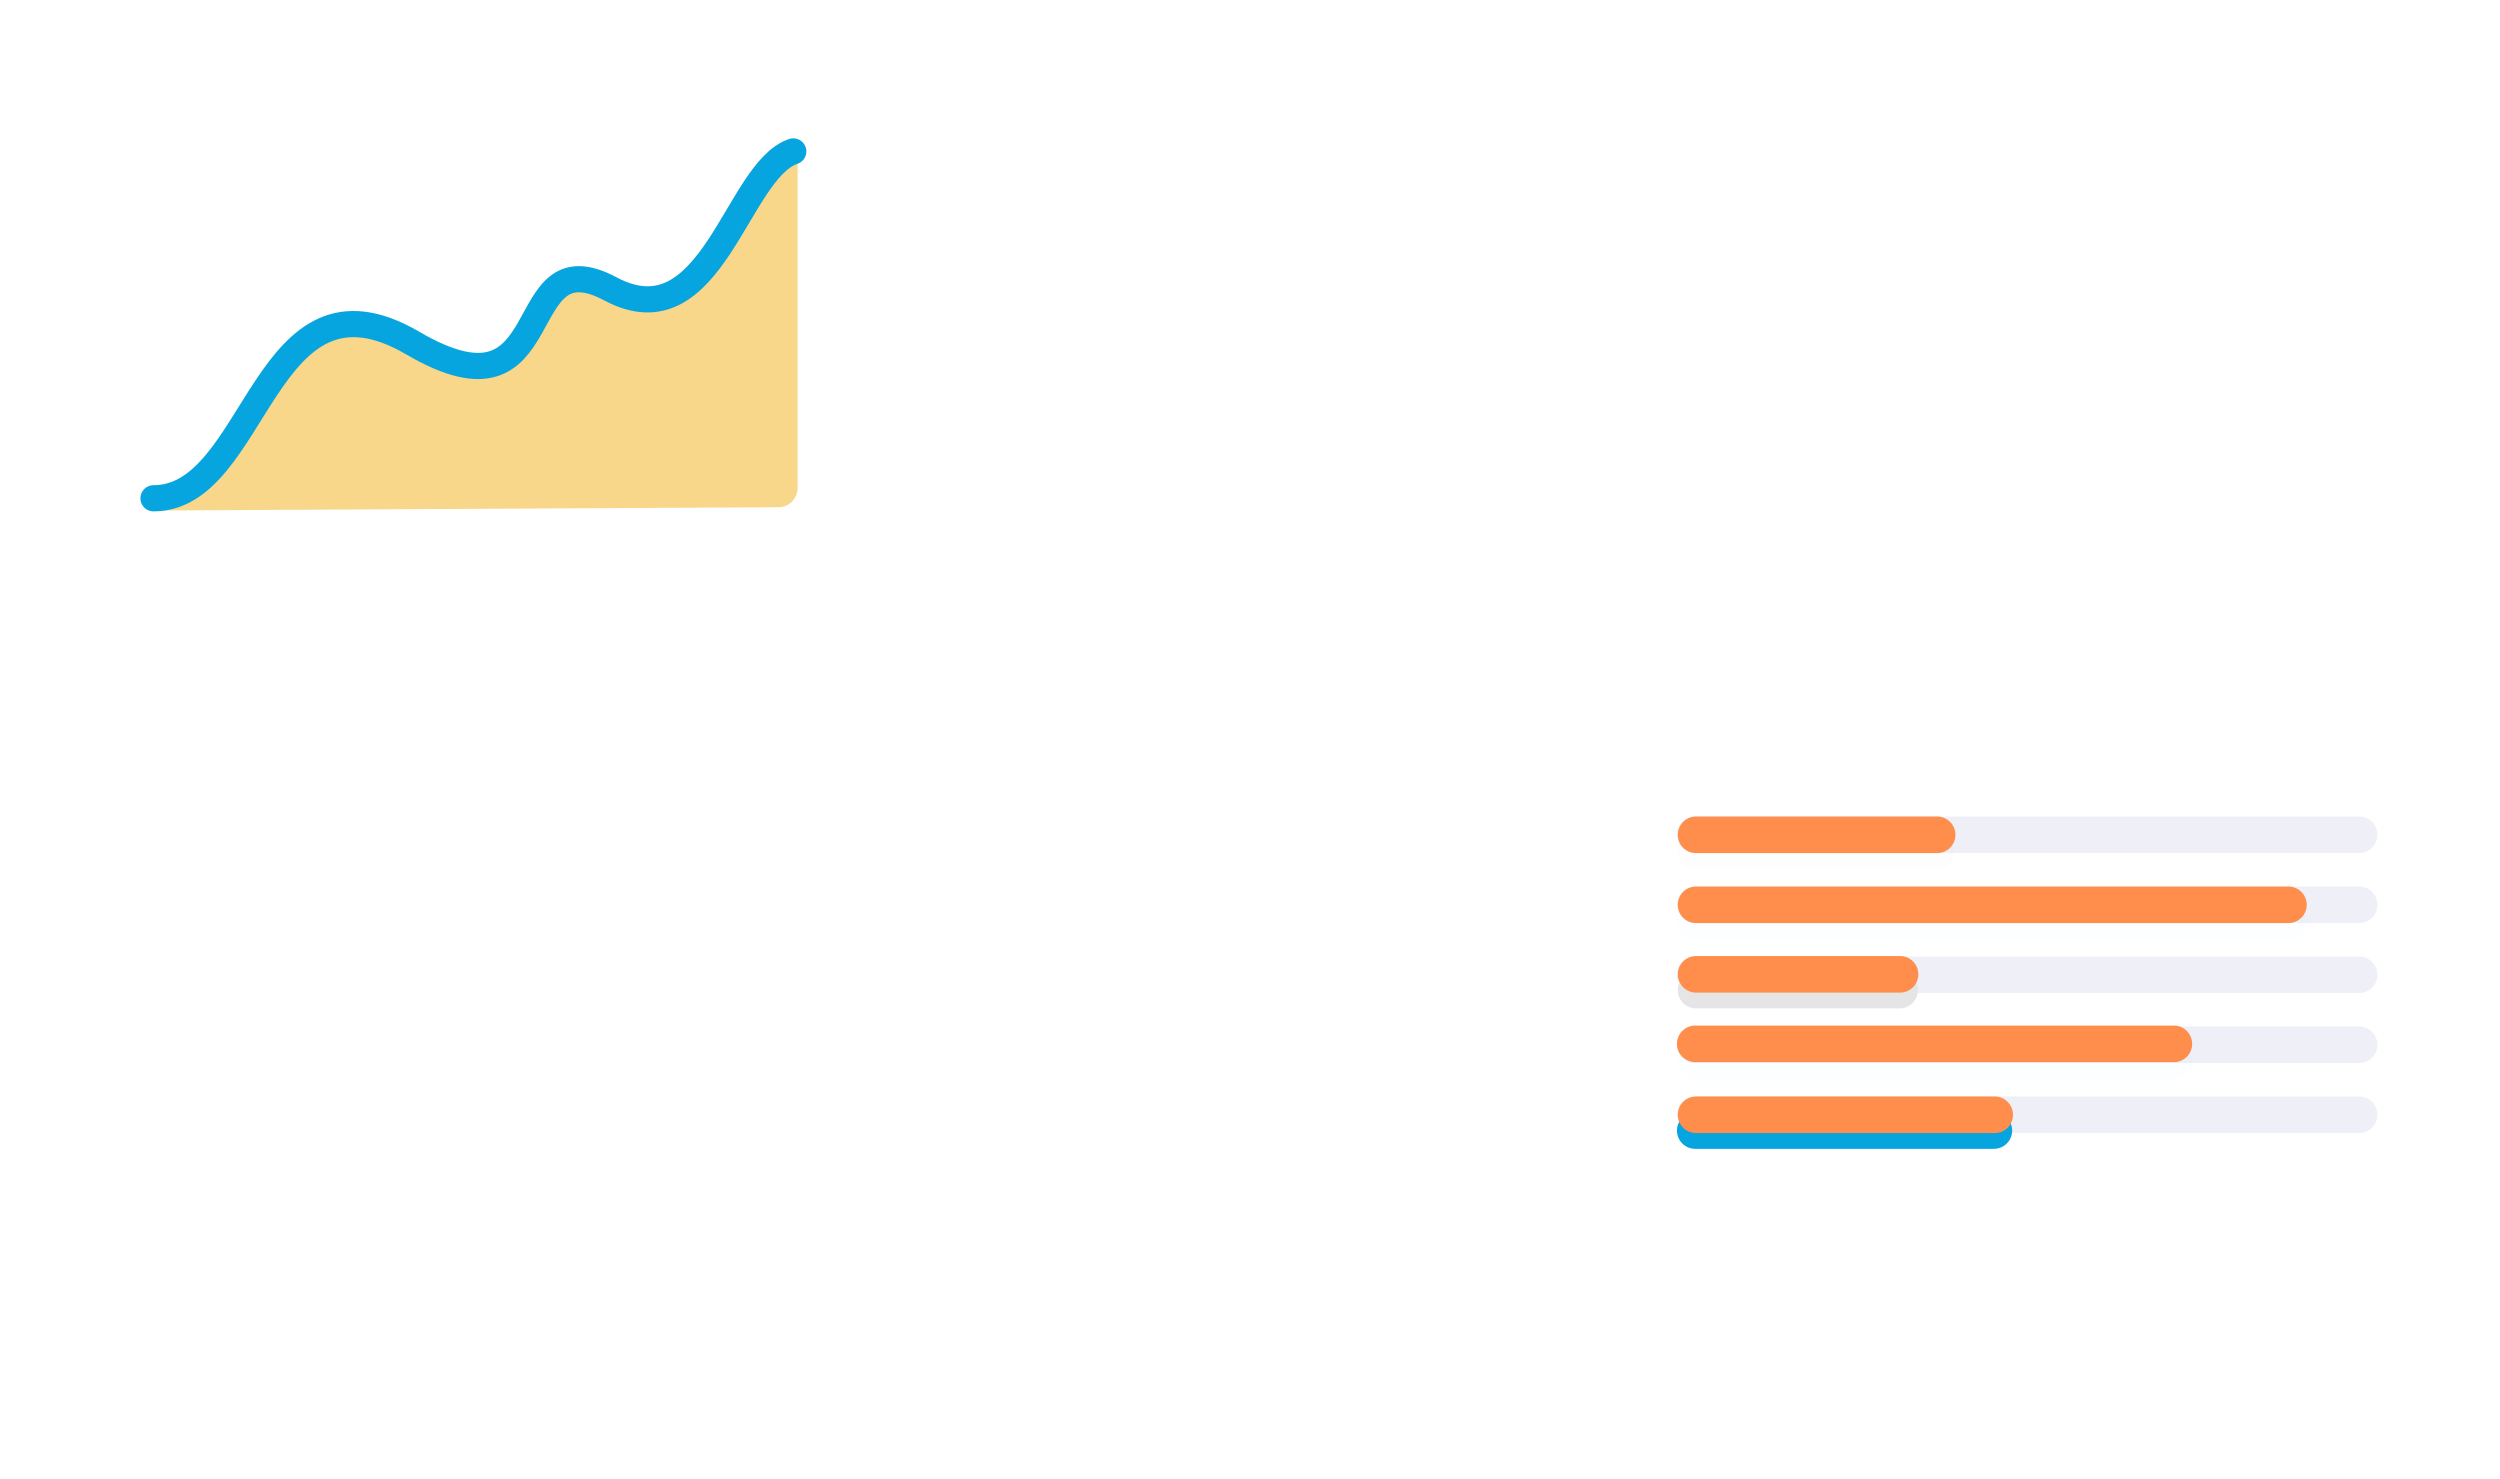 <svg width="573" height="339" viewBox="0 0 573 339" fill="none" xmlns="http://www.w3.org/2000/svg">
<g clip-path="url(#clip0_443_2179)">
<g filter="url(#filter0_d_443_2179)">
<path d="M174.062 23H43C28.64 23 17 34.641 17 49V102.726C17 117.085 28.64 128.726 43 128.726H174.062C188.421 128.726 200.062 117.085 200.062 102.726V49C200.062 34.641 188.421 23 174.062 23Z" fill="white" fill-opacity="0.01"/>
</g>
<path d="M174.062 23H43C28.64 23 17 34.641 17 49V102.726C17 117.085 28.64 128.726 43 128.726H174.062C188.421 128.726 200.062 117.085 200.062 102.726V49C200.062 34.641 188.421 23 174.062 23Z" fill="white"/>
<path opacity="0.9" d="M140.615 68.199C117.17 54.977 128.799 100.729 94.253 79.39C64.425 60.966 60.053 97.788 43.692 109.451C41.113 111.289 37.559 116.986 34.273 117.02L178.428 116.263C180.855 116.251 182.816 114.279 182.816 111.852V34.703C169.656 39.342 164.06 81.421 140.615 68.199Z" fill="#F8D37E"/>
<g filter="url(#filter1_d_443_2179)">
<path d="M35.184 114.21C59.148 114.21 60.312 58.575 94.624 78.646C128.936 98.716 116.616 53.773 139.903 66.209C163.189 78.646 168.746 39.066 181.818 34.703" stroke="#F4263E" stroke-opacity="0.01" stroke-width="3.151" stroke-linecap="round"/>
</g>
<path d="M35.184 114.21C59.148 114.21 60.312 58.575 94.624 78.646C128.936 98.716 116.616 53.773 139.903 66.209C163.189 78.646 168.746 39.066 181.818 34.703" stroke="#07A5DF" stroke-width="6" stroke-linecap="round"/>
<g filter="url(#filter2_d_443_2179)">
<path d="M528.011 170H400.99C385.531 170 373 181.409 373 195.483V249.518C373 263.591 385.532 275 400.99 275H528.011C543.469 275 556 263.591 556 249.518V195.483C556 181.409 543.469 170 528.011 170Z" fill="white" fill-opacity="0.01"/>
</g>
<path d="M528.011 170H400.99C385.531 170 373 181.409 373 195.483V249.518C373 263.591 385.532 275 400.99 275H528.011C543.469 275 556 263.591 556 249.518V195.483C556 181.409 543.469 170 528.011 170Z" fill="white"/>
<path d="M540.717 187.148H388.548C386.234 187.148 384.359 189.024 384.359 191.338C384.359 193.652 386.234 195.528 388.548 195.528H540.717C543.031 195.528 544.907 193.652 544.907 191.338C544.907 189.024 543.031 187.148 540.717 187.148Z" fill="#EFF0F7"/>
<g filter="url(#filter3_d_443_2179)">
<path d="M443.807 187.148H388.548C386.234 187.148 384.359 189.024 384.359 191.338C384.359 193.652 386.234 195.528 388.548 195.528H443.807C446.121 195.528 447.997 193.652 447.997 191.338C447.997 189.024 446.121 187.148 443.807 187.148Z" fill="#263238" fill-opacity="0.01"/>
</g>
<path d="M444.001 187.148H388.742C386.428 187.148 384.553 189.024 384.553 191.338C384.553 193.652 386.428 195.528 388.742 195.528H444.001C446.315 195.528 448.191 193.652 448.191 191.338C448.191 189.024 446.315 187.148 444.001 187.148Z" fill="#FF8E4D"/>
<path d="M540.717 203.191H388.548C386.234 203.191 384.359 205.067 384.359 207.381C384.359 209.695 386.234 211.571 388.548 211.571H540.717C543.031 211.571 544.907 209.695 544.907 207.381C544.907 205.067 543.031 203.191 540.717 203.191Z" fill="#EFF0F7"/>
<g filter="url(#filter4_d_443_2179)">
<path d="M524.317 203.191H388.548C386.234 203.191 384.359 205.067 384.359 207.381C384.359 209.695 386.234 211.571 388.548 211.571H524.317C526.631 211.571 528.507 209.695 528.507 207.381C528.507 205.067 526.631 203.191 524.317 203.191Z" fill="#3F80FD" fill-opacity="0.01"/>
</g>
<path d="M524.511 203.191H388.742C386.428 203.191 384.553 205.067 384.553 207.381C384.553 209.695 386.428 211.571 388.742 211.571H524.511C526.825 211.571 528.701 209.695 528.701 207.381C528.701 205.067 526.825 203.191 524.511 203.191Z" fill="#FF8E4D"/>
<path d="M540.717 219.234H388.548C386.234 219.234 384.359 221.11 384.359 223.423C384.359 225.737 386.234 227.613 388.548 227.613H540.717C543.031 227.613 544.907 225.737 544.907 223.423C544.907 221.11 543.031 219.234 540.717 219.234Z" fill="#EFF0F7"/>
<g filter="url(#filter5_d_443_2179)">
<path d="M435.394 219.125H388.742C386.428 219.125 384.553 221.001 384.553 223.315C384.553 225.629 386.428 227.505 388.742 227.505H435.394C437.708 227.505 439.584 225.629 439.584 223.315C439.584 221.001 437.708 219.125 435.394 219.125Z" fill="#E5E5E5"/>
</g>
<path d="M435.497 219.125H388.742C386.428 219.125 384.553 221.001 384.553 223.315C384.553 225.629 386.428 227.505 388.742 227.505H435.497C437.811 227.505 439.687 225.629 439.687 223.315C439.687 221.001 437.811 219.125 435.497 219.125Z" fill="#FF8E4D"/>
<path d="M540.717 235.273H388.548C386.234 235.273 384.359 237.149 384.359 239.463C384.359 241.777 386.234 243.653 388.548 243.653H540.717C543.031 243.653 544.907 241.777 544.907 239.463C544.907 237.149 543.031 235.273 540.717 235.273Z" fill="#EFF0F7"/>
<g filter="url(#filter6_d_443_2179)">
<path d="M498.254 235.273H388.548C386.234 235.273 384.359 237.149 384.359 239.463C384.359 241.777 386.234 243.653 388.548 243.653H498.254C500.568 243.653 502.444 241.777 502.444 239.463C502.444 237.149 500.568 235.273 498.254 235.273Z" fill="#3F80FD" fill-opacity="0.01"/>
</g>
<path d="M498.254 235.062H388.548C386.234 235.062 384.359 236.939 384.359 239.253C384.359 241.567 386.234 243.443 388.548 243.443H498.254C500.568 243.443 502.444 241.567 502.444 239.253C502.444 236.939 500.568 235.062 498.254 235.062Z" fill="#FF8E4D"/>
<path d="M540.717 251.316H388.548C386.234 251.316 384.359 253.192 384.359 255.506C384.359 257.82 386.234 259.695 388.548 259.695H540.717C543.031 259.695 544.907 257.82 544.907 255.506C544.907 253.192 543.031 251.316 540.717 251.316Z" fill="#EFF0F7"/>
<g filter="url(#filter7_d_443_2179)">
<path d="M456.999 251.316H388.548C386.234 251.316 384.359 253.192 384.359 255.506C384.359 257.82 386.234 259.695 388.548 259.695H456.999C459.313 259.695 461.189 257.82 461.189 255.506C461.189 253.192 459.313 251.316 456.999 251.316Z" fill="#07A5DF"/>
</g>
<path d="M457.193 251.316H388.742C386.428 251.316 384.553 253.192 384.553 255.506C384.553 257.82 386.428 259.695 388.742 259.695H457.193C459.507 259.695 461.383 257.82 461.383 255.506C461.383 253.192 459.507 251.316 457.193 251.316Z" fill="#FF8E4D"/>
</g>
<defs>
<filter id="filter0_d_443_2179" x="-3" y="9" width="223.062" height="145.727" filterUnits="userSpaceOnUse" color-interpolation-filters="sRGB">
<feFlood flood-opacity="0" result="BackgroundImageFix"/>
<feColorMatrix in="SourceAlpha" type="matrix" values="0 0 0 0 0 0 0 0 0 0 0 0 0 0 0 0 0 0 127 0" result="hardAlpha"/>
<feOffset dy="6"/>
<feGaussianBlur stdDeviation="10"/>
<feColorMatrix type="matrix" values="0 0 0 0 0 0 0 0 0 0 0 0 0 0 0 0 0 0 0.2 0"/>
<feBlend mode="normal" in2="BackgroundImageFix" result="effect1_dropShadow_443_2179"/>
<feBlend mode="normal" in="SourceGraphic" in2="effect1_dropShadow_443_2179" result="shape"/>
</filter>
<filter id="filter1_d_443_2179" x="30.456" y="31.238" width="156.087" height="88.958" filterUnits="userSpaceOnUse" color-interpolation-filters="sRGB">
<feFlood flood-opacity="0" result="BackgroundImageFix"/>
<feColorMatrix in="SourceAlpha" type="matrix" values="0 0 0 0 0 0 0 0 0 0 0 0 0 0 0 0 0 0 127 0" result="hardAlpha"/>
<feOffset dy="1.26"/>
<feGaussianBlur stdDeviation="1.575"/>
<feColorMatrix type="matrix" values="0 0 0 0 0.957 0 0 0 0 0.149 0 0 0 0 0.243 0 0 0 0.33 0"/>
<feBlend mode="normal" in2="BackgroundImageFix" result="effect1_dropShadow_443_2179"/>
<feBlend mode="normal" in="SourceGraphic" in2="effect1_dropShadow_443_2179" result="shape"/>
</filter>
<filter id="filter2_d_443_2179" x="353" y="156" width="223" height="145" filterUnits="userSpaceOnUse" color-interpolation-filters="sRGB">
<feFlood flood-opacity="0" result="BackgroundImageFix"/>
<feColorMatrix in="SourceAlpha" type="matrix" values="0 0 0 0 0 0 0 0 0 0 0 0 0 0 0 0 0 0 127 0" result="hardAlpha"/>
<feOffset dy="6"/>
<feGaussianBlur stdDeviation="10"/>
<feComposite in2="hardAlpha" operator="out"/>
<feColorMatrix type="matrix" values="0 0 0 0 0 0 0 0 0 0 0 0 0 0 0 0 0 0 0.2 0"/>
<feBlend mode="normal" in2="BackgroundImageFix" result="effect1_dropShadow_443_2179"/>
<feBlend mode="normal" in="SourceGraphic" in2="effect1_dropShadow_443_2179" result="shape"/>
</filter>
<filter id="filter3_d_443_2179" x="375.305" y="181.716" width="81.747" height="26.487" filterUnits="userSpaceOnUse" color-interpolation-filters="sRGB">
<feFlood flood-opacity="0" result="BackgroundImageFix"/>
<feColorMatrix in="SourceAlpha" type="matrix" values="0 0 0 0 0 0 0 0 0 0 0 0 0 0 0 0 0 0 127 0" result="hardAlpha"/>
<feOffset dy="3.622"/>
<feGaussianBlur stdDeviation="4.527"/>
<feColorMatrix type="matrix" values="0 0 0 0 0.149 0 0 0 0 0.196 0 0 0 0 0.22 0 0 0 0.2 0"/>
<feBlend mode="normal" in2="BackgroundImageFix" result="effect1_dropShadow_443_2179"/>
<feBlend mode="normal" in="SourceGraphic" in2="effect1_dropShadow_443_2179" result="shape"/>
</filter>
<filter id="filter4_d_443_2179" x="375.305" y="197.759" width="162.256" height="26.487" filterUnits="userSpaceOnUse" color-interpolation-filters="sRGB">
<feFlood flood-opacity="0" result="BackgroundImageFix"/>
<feColorMatrix in="SourceAlpha" type="matrix" values="0 0 0 0 0 0 0 0 0 0 0 0 0 0 0 0 0 0 127 0" result="hardAlpha"/>
<feOffset dy="3.622"/>
<feGaussianBlur stdDeviation="4.527"/>
<feColorMatrix type="matrix" values="0 0 0 0 0.149 0 0 0 0 0.196 0 0 0 0 0.22 0 0 0 0.1 0"/>
<feBlend mode="normal" in2="BackgroundImageFix" result="effect1_dropShadow_443_2179"/>
<feBlend mode="normal" in="SourceGraphic" in2="effect1_dropShadow_443_2179" result="shape"/>
</filter>
<filter id="filter5_d_443_2179" x="375.499" y="213.693" width="73.139" height="26.487" filterUnits="userSpaceOnUse" color-interpolation-filters="sRGB">
<feFlood flood-opacity="0" result="BackgroundImageFix"/>
<feColorMatrix in="SourceAlpha" type="matrix" values="0 0 0 0 0 0 0 0 0 0 0 0 0 0 0 0 0 0 127 0" result="hardAlpha"/>
<feOffset dy="3.622"/>
<feGaussianBlur stdDeviation="4.527"/>
<feColorMatrix type="matrix" values="0 0 0 0 0.149 0 0 0 0 0.196 0 0 0 0 0.22 0 0 0 0.15 0"/>
<feBlend mode="normal" in2="BackgroundImageFix" result="effect1_dropShadow_443_2179"/>
<feBlend mode="normal" in="SourceGraphic" in2="effect1_dropShadow_443_2179" result="shape"/>
</filter>
<filter id="filter6_d_443_2179" x="375.305" y="229.841" width="136.194" height="26.487" filterUnits="userSpaceOnUse" color-interpolation-filters="sRGB">
<feFlood flood-opacity="0" result="BackgroundImageFix"/>
<feColorMatrix in="SourceAlpha" type="matrix" values="0 0 0 0 0 0 0 0 0 0 0 0 0 0 0 0 0 0 127 0" result="hardAlpha"/>
<feOffset dy="3.622"/>
<feGaussianBlur stdDeviation="4.527"/>
<feColorMatrix type="matrix" values="0 0 0 0 0.149 0 0 0 0 0.196 0 0 0 0 0.22 0 0 0 0.15 0"/>
<feBlend mode="normal" in2="BackgroundImageFix" result="effect1_dropShadow_443_2179"/>
<feBlend mode="normal" in="SourceGraphic" in2="effect1_dropShadow_443_2179" result="shape"/>
</filter>
<filter id="filter7_d_443_2179" x="375.305" y="245.884" width="94.938" height="26.487" filterUnits="userSpaceOnUse" color-interpolation-filters="sRGB">
<feFlood flood-opacity="0" result="BackgroundImageFix"/>
<feColorMatrix in="SourceAlpha" type="matrix" values="0 0 0 0 0 0 0 0 0 0 0 0 0 0 0 0 0 0 127 0" result="hardAlpha"/>
<feOffset dy="3.622"/>
<feGaussianBlur stdDeviation="4.527"/>
<feColorMatrix type="matrix" values="0 0 0 0 0.149 0 0 0 0 0.196 0 0 0 0 0.22 0 0 0 0.15 0"/>
<feBlend mode="normal" in2="BackgroundImageFix" result="effect1_dropShadow_443_2179"/>
<feBlend mode="normal" in="SourceGraphic" in2="effect1_dropShadow_443_2179" result="shape"/>
</filter>
<clipPath id="clip0_443_2179">
<rect width="573" height="339" fill="white"/>
</clipPath>
</defs>
</svg>

